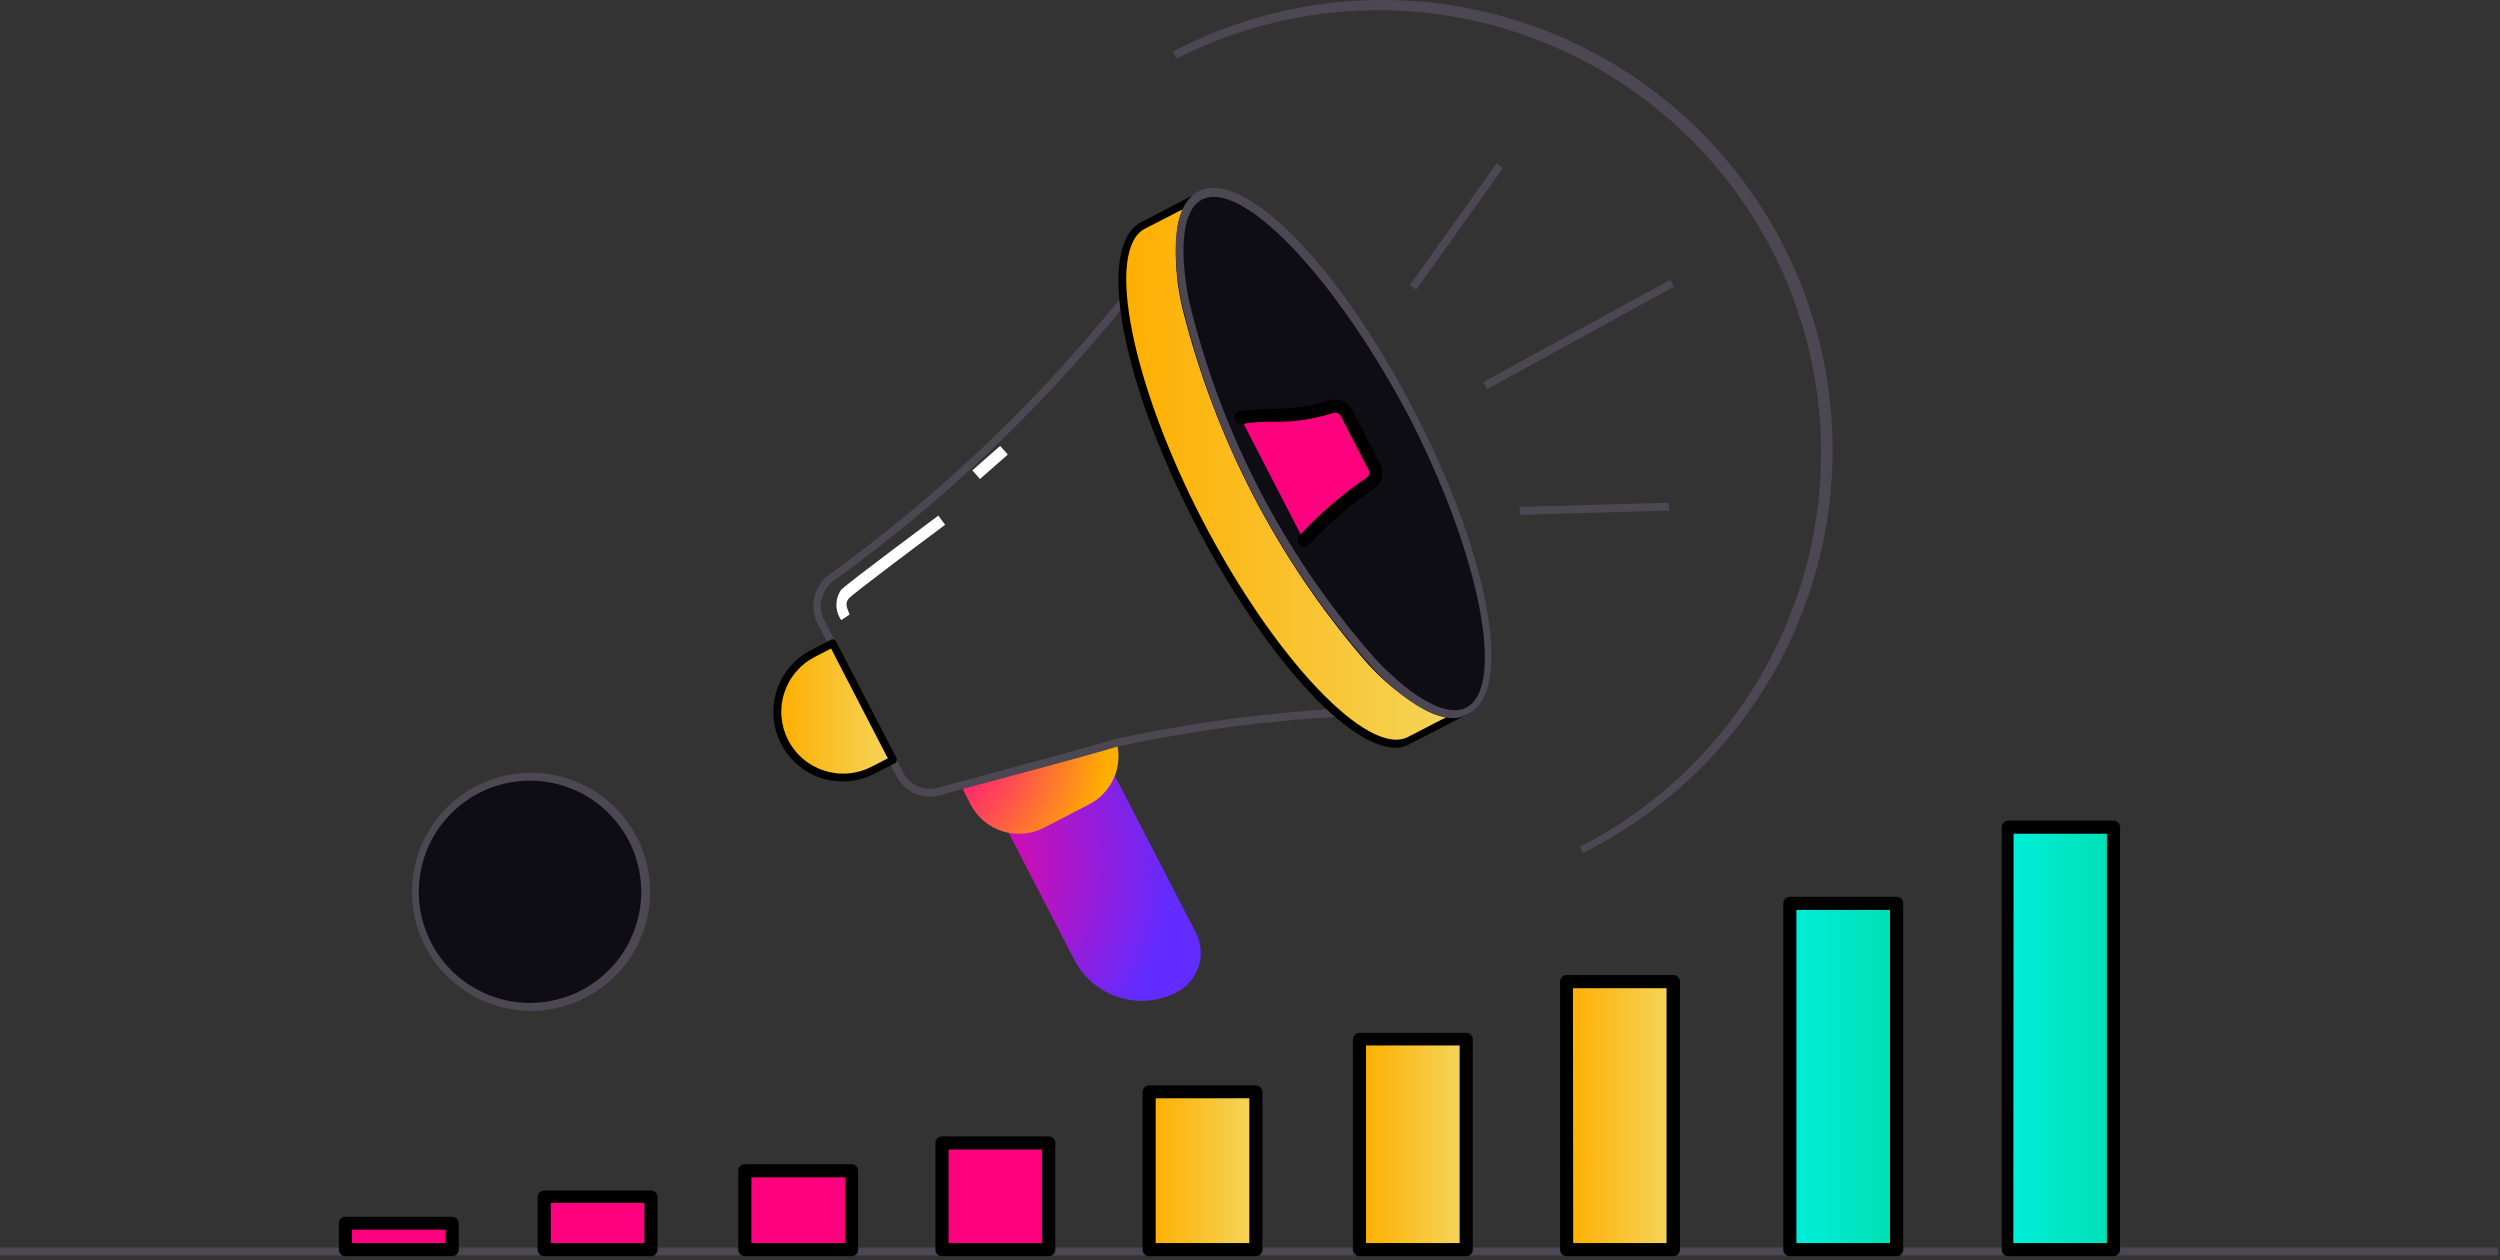 <svg width="240" height="121" viewBox="0 0 240 121" fill="none" xmlns="http://www.w3.org/2000/svg">
<rect x="0" y="0" width="240" height="121" fill="#333333" stroke="none"/>
<path d="M106.76 73.96L96.488 79.281L103.151 92.169C104.039 93.877 105.569 95.164 107.405 95.745C109.241 96.327 111.233 96.156 112.944 95.272C113.447 95.016 113.894 94.663 114.259 94.233C114.624 93.803 114.9 93.305 115.072 92.768C115.243 92.231 115.306 91.665 115.257 91.103C115.208 90.542 115.048 89.995 114.786 89.496L106.76 73.96Z" fill="url(#paint0_radial_873_1006)"/>
<path d="M104.464 77.264L100.224 79.458C98.996 80.096 97.564 80.221 96.244 79.805C94.924 79.388 93.822 78.466 93.183 77.239L92.375 75.65C92.344 75.534 92.344 75.413 92.375 75.297C97.251 73.717 102.204 72.387 107.215 71.312C107.511 72.469 107.399 73.692 106.898 74.776C106.397 75.861 105.537 76.739 104.464 77.264Z" fill="url(#paint1_radial_873_1006)"/>
<path d="M89.319 76.482C88.641 76.489 87.974 76.306 87.394 75.954C86.814 75.602 86.344 75.095 86.038 74.49L78.467 59.836C78.076 59.049 77.976 58.15 78.184 57.297C78.392 56.443 78.894 55.69 79.602 55.17C92.393 45.933 103.579 34.661 112.716 21.803C113.217 20.56 113.983 19.441 114.962 18.525C115.031 18.462 115.121 18.428 115.214 18.428C115.307 18.428 115.397 18.462 115.467 18.525C115.524 18.596 115.555 18.685 115.555 18.777C115.555 18.869 115.524 18.957 115.467 19.029C114.836 19.987 114.179 20.946 113.523 21.879C111.681 25.914 110.267 34.666 119.328 50.025C127.758 64.376 135.229 67.302 138.661 67.831H140.756C140.85 67.836 140.94 67.875 141.009 67.939C141.078 68.004 141.123 68.091 141.134 68.184C141.137 68.276 141.109 68.366 141.054 68.439C140.999 68.513 140.92 68.565 140.832 68.588C139.997 68.741 139.142 68.741 138.308 68.588C127.851 68.447 117.411 69.488 107.188 71.69C105.8 72.144 100.197 73.657 95.705 74.868C93.004 75.574 90.657 76.204 90.455 76.305C90.087 76.419 89.704 76.478 89.319 76.482ZM111.857 24.275C102.935 36.358 92.19 46.985 80.006 55.776C79.442 56.194 79.044 56.798 78.882 57.481C78.721 58.164 78.806 58.882 79.123 59.508L86.694 74.136C87.006 74.766 87.537 75.26 88.188 75.525C88.839 75.789 89.565 75.807 90.228 75.574L95.528 74.136C99.793 72.976 105.623 71.413 107.012 70.959C116.401 68.93 125.975 67.874 135.582 67.806C131.493 66.217 125.486 61.854 118.672 50.404C111.126 37.491 110.696 29.168 112.034 24.275H111.857Z" fill="#4C4753"/>
<path d="M79.931 61.753L78.038 62.736C77.3 63.115 76.644 63.635 76.108 64.268C75.572 64.901 75.167 65.634 74.916 66.424C74.665 67.214 74.573 68.046 74.645 68.872C74.717 69.698 74.953 70.501 75.337 71.236C75.716 71.974 76.237 72.629 76.87 73.165C77.504 73.7 78.237 74.105 79.027 74.356C79.818 74.607 80.651 74.699 81.477 74.626C82.304 74.554 83.108 74.319 83.843 73.935L85.736 72.951L79.931 61.753Z" fill="url(#paint2_linear_873_1006)"/>
<path d="M80.942 75.019C80.249 75.017 79.561 74.915 78.897 74.716C78.061 74.45 77.284 74.021 76.613 73.455C75.942 72.888 75.389 72.196 74.986 71.416C74.583 70.636 74.338 69.784 74.264 68.91C74.19 68.035 74.29 67.154 74.556 66.318C74.82 65.479 75.248 64.702 75.815 64.031C76.383 63.359 77.079 62.808 77.863 62.409L79.756 61.425C79.798 61.399 79.845 61.382 79.895 61.376C79.944 61.37 79.994 61.374 80.042 61.388C80.09 61.402 80.134 61.426 80.171 61.459C80.209 61.491 80.239 61.531 80.26 61.577L86.065 72.775C86.102 72.872 86.102 72.98 86.065 73.077C86.055 73.123 86.034 73.165 86.003 73.201C85.972 73.236 85.933 73.263 85.889 73.279L83.971 74.263C83.037 74.756 81.998 75.016 80.942 75.019ZM79.781 62.257L78.216 63.065C77.523 63.422 76.908 63.913 76.405 64.508C75.902 65.103 75.521 65.792 75.284 66.534C75.048 67.277 74.96 68.059 75.025 68.835C75.091 69.611 75.309 70.367 75.667 71.059C76.025 71.752 76.516 72.367 77.112 72.869C77.707 73.372 78.396 73.752 79.139 73.989C79.882 74.225 80.665 74.314 81.442 74.248C82.218 74.182 82.975 73.965 83.668 73.607L85.232 72.8L79.781 62.257Z" fill="black"/>
<path d="M137.274 68.008C134.973 66.707 132.929 64.998 131.242 62.964C123.038 53.38 117.164 42.029 114.08 29.799C113.411 27.258 113.215 24.617 113.499 22.005C113.541 21.37 113.729 20.752 114.048 20.201C114.368 19.65 114.811 19.18 115.342 18.828L109.865 21.652C105.776 23.771 108.174 36.558 115.241 50.202C122.308 63.847 131.369 73.229 135.432 71.11L140.909 68.26C140.326 68.506 139.693 68.611 139.062 68.567C138.43 68.523 137.818 68.332 137.274 68.008Z" fill="url(#paint3_linear_873_1006)"/>
<path d="M134.042 71.791C129.348 71.791 121.423 63.014 114.785 50.379C107.516 36.331 105.219 23.569 109.561 21.324L115.037 18.474C115.131 18.43 115.239 18.423 115.338 18.456C115.437 18.489 115.519 18.559 115.567 18.651C115.611 18.741 115.617 18.845 115.583 18.94C115.55 19.034 115.481 19.112 115.391 19.155C114.911 19.479 114.513 19.909 114.229 20.413C113.944 20.916 113.78 21.478 113.75 22.056C113.494 24.591 113.682 27.151 114.305 29.622C117.385 41.785 123.233 53.075 131.392 62.611C133.063 64.581 135.071 66.237 137.323 67.504C137.811 67.811 138.364 68.001 138.938 68.058C139.512 68.115 140.091 68.037 140.629 67.831C140.721 67.785 140.826 67.775 140.924 67.803C141.023 67.831 141.107 67.895 141.159 67.983C141.204 68.077 141.211 68.184 141.178 68.283C141.145 68.382 141.075 68.464 140.983 68.512L135.506 71.337C135.062 71.605 134.56 71.76 134.042 71.791ZM113.548 20.088L109.914 21.955C106.078 23.947 108.601 36.785 115.466 50C122.331 63.216 131.316 72.699 135.153 70.757L138.812 68.865C138.178 68.75 137.565 68.537 136.995 68.235C134.651 66.944 132.564 65.234 130.837 63.191C122.592 53.552 116.685 42.142 113.574 29.849C112.912 27.256 112.724 24.564 113.018 21.904C113.109 21.277 113.287 20.666 113.548 20.088Z" fill="black"/>
<path d="M140.83 68.228C144.916 66.116 142.497 53.332 135.427 39.673C128.357 26.015 119.314 16.654 115.228 18.766C111.142 20.877 113.561 33.662 120.631 47.321C127.701 60.979 136.745 70.34 140.83 68.228Z" fill="#0E0D13"/>
<path d="M139.545 68.941C137.45 68.941 134.699 67.251 131.569 63.897C122.683 53.865 116.429 41.784 113.372 28.739C112.312 23.166 112.918 19.483 115.038 18.374C119.404 16.129 128.49 25.385 135.759 39.433C143.028 53.506 145.325 66.268 140.983 68.513C140.548 68.774 140.053 68.921 139.545 68.941ZM116.527 18.903C116.134 18.898 115.745 18.984 115.391 19.155C113.599 20.089 113.145 23.569 114.104 28.689C117.166 41.604 123.393 53.556 132.226 63.468C135.86 67.226 138.99 68.84 140.756 67.933C144.593 65.965 142.043 53.103 135.204 39.887C128.844 27.857 120.818 18.903 116.527 18.903Z" fill="#4C4753"/>
<path d="M125.161 51.867C127.07 49.787 129.213 47.934 131.546 46.343C131.78 46.184 131.946 45.943 132.011 45.667C132.077 45.392 132.037 45.103 131.899 44.855L129.199 39.609C129.065 39.361 128.846 39.168 128.582 39.066C128.318 38.965 128.027 38.96 127.76 39.054C124.916 39.731 122.002 40.078 119.078 40.088" fill="#FF007F"/>
<path d="M125.158 52.497C125 52.488 124.848 52.426 124.729 52.321C124.614 52.203 124.549 52.044 124.549 51.879C124.549 51.714 124.614 51.556 124.729 51.438C126.669 49.328 128.845 47.449 131.216 45.839C131.325 45.762 131.404 45.648 131.436 45.519C131.469 45.389 131.453 45.252 131.392 45.133L128.692 39.912C128.628 39.794 128.525 39.702 128.401 39.651C128.276 39.601 128.139 39.595 128.01 39.635C126.186 40.231 124.276 40.521 122.357 40.492C121.373 40.492 120.363 40.492 119.202 40.719C119.035 40.742 118.865 40.698 118.73 40.597C118.595 40.495 118.506 40.344 118.483 40.177C118.459 40.01 118.503 39.84 118.605 39.705C118.707 39.57 118.858 39.481 119.025 39.458C120.262 39.307 121.297 39.281 122.306 39.231C124.104 39.261 125.894 38.997 127.607 38.449C128.018 38.31 128.465 38.322 128.868 38.484C129.271 38.646 129.602 38.947 129.802 39.332L132.503 44.553C132.709 44.938 132.769 45.385 132.671 45.812C132.574 46.238 132.326 46.615 131.973 46.873C129.663 48.426 127.545 50.246 125.663 52.295C125.597 52.362 125.519 52.414 125.432 52.449C125.345 52.483 125.252 52.5 125.158 52.497Z" fill="black"/>
<path d="M239.794 119.761H0V120.517H239.794V119.761Z" fill="#4C4753"/>
<path d="M43.436 117.39H33.19V119.937H43.436V117.39Z" fill="#FF007F"/>
<path d="M43.411 120.593H33.164C32.997 120.593 32.836 120.527 32.718 120.408C32.6 120.29 32.533 120.13 32.533 119.963V117.441C32.533 117.273 32.6 117.113 32.718 116.995C32.836 116.876 32.997 116.81 33.164 116.81H43.411C43.578 116.81 43.739 116.876 43.857 116.995C43.976 117.113 44.042 117.273 44.042 117.441V119.963C44.042 120.13 43.976 120.29 43.857 120.408C43.739 120.527 43.578 120.593 43.411 120.593ZM33.795 119.332H42.78V118.046H33.795V119.332Z" fill="black"/>
<path d="M62.517 114.843H52.27V119.963H62.517V114.843Z" fill="#FF007F"/>
<path d="M62.491 120.593H52.244C52.077 120.593 51.916 120.527 51.798 120.409C51.68 120.29 51.613 120.13 51.613 119.963V114.919C51.613 114.751 51.68 114.591 51.798 114.473C51.916 114.354 52.077 114.288 52.244 114.288H62.491C62.659 114.288 62.819 114.354 62.937 114.473C63.056 114.591 63.122 114.751 63.122 114.919V119.963C63.122 120.13 63.056 120.29 62.937 120.409C62.819 120.527 62.659 120.593 62.491 120.593ZM52.875 119.332H61.86V115.473H52.875V119.332Z" fill="black"/>
<path d="M81.673 112.396H71.426V119.963H81.673V112.396Z" fill="#FF007F"/>
<path d="M81.749 120.593H71.502C71.335 120.593 71.174 120.527 71.056 120.409C70.938 120.29 70.871 120.13 70.871 119.963V112.397C70.871 112.229 70.938 112.069 71.056 111.951C71.174 111.833 71.335 111.766 71.502 111.766H81.749C81.916 111.766 82.077 111.833 82.195 111.951C82.314 112.069 82.38 112.229 82.38 112.397V119.963C82.38 120.13 82.314 120.29 82.195 120.409C82.077 120.527 81.916 120.593 81.749 120.593ZM72.133 119.332H81.118V113.027H72.133V119.332Z" fill="black"/>
<path d="M100.679 109.723H90.432V119.963H100.679V109.723Z" fill="#FF007F"/>
<path d="M100.677 120.593H90.43C90.263 120.593 90.102 120.527 89.984 120.409C89.865 120.291 89.799 120.13 89.799 119.963V109.723C89.799 109.556 89.865 109.396 89.984 109.277C90.102 109.159 90.263 109.093 90.43 109.093H100.677C100.844 109.093 101.005 109.159 101.123 109.277C101.241 109.396 101.308 109.556 101.308 109.723V119.963C101.308 120.13 101.241 120.291 101.123 120.409C101.005 120.527 100.844 120.593 100.677 120.593ZM91.061 119.332H100.046V110.354H91.061V119.332Z" fill="black"/>
<path d="M120.565 104.805H110.318V119.963H120.565V104.805Z" fill="url(#paint4_linear_873_1006)"/>
<path d="M120.565 120.593H110.318C110.151 120.593 109.991 120.527 109.872 120.409C109.754 120.29 109.688 120.13 109.688 119.963V104.83C109.688 104.663 109.754 104.503 109.872 104.384C109.991 104.266 110.151 104.2 110.318 104.2H120.565C120.733 104.2 120.893 104.266 121.012 104.384C121.13 104.503 121.196 104.663 121.196 104.83V119.963C121.196 120.13 121.13 120.29 121.012 120.409C120.893 120.527 120.733 120.593 120.565 120.593ZM110.949 119.332H119.934V105.436H110.949V119.332Z" fill="black"/>
<path d="M140.782 99.71H130.535V119.963H140.782V99.71Z" fill="url(#paint5_linear_873_1006)"/>
<path d="M140.757 120.593H130.51C130.343 120.593 130.182 120.527 130.064 120.409C129.945 120.29 129.879 120.13 129.879 119.963V99.786C129.879 99.619 129.945 99.459 130.064 99.34C130.182 99.222 130.343 99.156 130.51 99.156H140.757C140.924 99.156 141.085 99.222 141.203 99.34C141.321 99.459 141.388 99.619 141.388 99.786V119.963C141.388 120.13 141.321 120.29 141.203 120.409C141.085 120.527 140.924 120.593 140.757 120.593ZM131.141 119.332H140.126V100.366H131.141V119.332Z" fill="black"/>
<path d="M160.645 94.237H150.398V119.962H160.645V94.237Z" fill="url(#paint6_linear_873_1006)"/>
<path d="M160.644 120.593H150.397C150.229 120.593 150.069 120.527 149.95 120.409C149.832 120.29 149.766 120.13 149.766 119.963V94.237C149.766 94.07 149.832 93.91 149.95 93.792C150.069 93.673 150.229 93.607 150.397 93.607H160.644C160.811 93.607 160.971 93.673 161.09 93.792C161.208 93.91 161.275 94.07 161.275 94.237V119.963C161.275 120.13 161.208 120.29 161.09 120.409C160.971 120.527 160.811 120.593 160.644 120.593ZM151.028 119.332H159.987V94.868H151.002L151.028 119.332Z" fill="black"/>
<path d="M182.073 86.697H171.826V119.938H182.073V86.697Z" fill="url(#paint7_linear_873_1006)"/>
<path d="M182.073 120.593H171.826C171.659 120.593 171.498 120.527 171.38 120.409C171.262 120.29 171.195 120.13 171.195 119.963V86.722C171.195 86.555 171.262 86.394 171.38 86.276C171.498 86.158 171.659 86.091 171.826 86.091H182.073C182.241 86.091 182.401 86.158 182.519 86.276C182.638 86.394 182.704 86.555 182.704 86.722V119.963C182.704 120.13 182.638 120.29 182.519 120.409C182.401 120.527 182.241 120.593 182.073 120.593ZM172.457 119.332H181.442V87.352H172.457V119.332Z" fill="black"/>
<path d="M202.946 79.408H192.699V119.963H202.946V79.408Z" fill="url(#paint8_linear_873_1006)"/>
<path d="M202.894 120.593H192.799C192.632 120.593 192.471 120.527 192.353 120.409C192.234 120.29 192.168 120.13 192.168 119.963V79.408C192.174 79.243 192.243 79.086 192.36 78.969C192.477 78.852 192.634 78.784 192.799 78.777H202.894C203.062 78.777 203.222 78.844 203.341 78.962C203.459 79.08 203.525 79.241 203.525 79.408V119.963C203.525 120.13 203.459 120.29 203.341 120.409C203.222 120.527 203.062 120.593 202.894 120.593ZM193.278 119.332H202.263V80.038H193.304L193.278 119.332Z" fill="black"/>
<path d="M50.982 96.659C57.088 96.659 62.037 91.713 62.037 85.612C62.037 79.511 57.088 74.565 50.982 74.565C44.877 74.565 39.928 79.511 39.928 85.612C39.928 91.713 44.877 96.659 50.982 96.659Z" fill="#0E0D13"/>
<path d="M50.957 97.037C48.697 97.032 46.489 96.358 44.612 95.099C42.735 93.841 41.273 92.055 40.412 89.967C39.55 87.879 39.328 85.582 39.772 83.368C40.216 81.153 41.306 79.12 42.906 77.524C44.506 75.929 46.544 74.844 48.761 74.405C50.978 73.966 53.275 74.194 55.363 75.059C57.451 75.925 59.235 77.389 60.49 79.267C61.745 81.145 62.415 83.353 62.415 85.612C62.415 87.115 62.119 88.602 61.542 89.99C60.966 91.378 60.122 92.638 59.058 93.7C57.993 94.761 56.73 95.602 55.34 96.175C53.95 96.747 52.46 97.04 50.957 97.037ZM50.957 74.944C48.844 74.929 46.775 75.54 45.01 76.701C43.246 77.862 41.866 79.52 41.045 81.465C40.224 83.41 39.998 85.555 40.398 87.628C40.797 89.701 41.803 91.609 43.288 93.111C44.773 94.612 46.67 95.64 48.739 96.063C50.809 96.487 52.958 96.287 54.914 95.49C56.87 94.692 58.545 93.333 59.728 91.583C60.91 89.834 61.547 87.773 61.557 85.662C61.571 82.837 60.462 80.122 58.475 78.113C56.487 76.103 53.784 74.964 50.957 74.944Z" fill="#4C4753"/>
<path d="M152.015 81.98L151.661 81.299C156.633 78.759 161.055 75.265 164.676 71.017C168.296 66.769 171.043 61.849 172.761 56.54C174.479 51.231 175.134 45.636 174.688 40.074C174.242 34.511 172.704 29.092 170.161 24.124C167.619 19.156 164.123 14.736 159.872 11.119C155.62 7.501 150.698 4.755 145.385 3.039C140.072 1.322 134.472 0.668 128.906 1.114C123.34 1.56 117.917 3.096 112.945 5.637L112.592 4.956C117.651 2.3 123.187 0.673 128.88 0.169C134.572 -0.336 140.308 0.293 145.756 2.018C151.204 3.743 156.256 6.53 160.619 10.218C164.982 13.906 168.57 18.422 171.176 23.505C173.782 28.587 175.353 34.136 175.799 39.829C176.246 45.522 175.558 51.248 173.776 56.674C171.994 62.1 169.154 67.119 165.418 71.441C161.683 75.763 157.127 79.302 152.015 81.854V81.98Z" fill="#4C4753"/>
<path d="M143.669 15.69L135.34 27.38L135.957 27.819L144.286 16.128L143.669 15.69Z" fill="#4C4753"/>
<path d="M145.904 49.42L145.879 48.663L160.215 48.26L160.24 49.016L145.904 49.42Z" fill="#4C4753"/>
<path d="M160.332 26.86L142.383 36.692L142.747 37.356L160.696 27.524L160.332 26.86Z" fill="#4C4753"/>
<path d="M80.765 59.533C80.46 59.106 80.297 58.595 80.297 58.071C80.297 57.546 80.46 57.035 80.765 56.608C81.572 55.826 89.22 50.151 90.078 49.496L90.734 50.378C88.387 52.118 82.178 56.784 81.547 57.39C80.916 57.995 81.547 58.726 81.547 59.004L80.765 59.533Z" fill="white"/>
<path d="M96.015 42.806L93.346 45.153L94.079 45.985L96.748 43.638L96.015 42.806Z" fill="white"/>
<defs>
<radialGradient id="paint0_radial_873_1006" cx="0" cy="0" r="1" gradientUnits="userSpaceOnUse" gradientTransform="translate(86.595 82.56) scale(26.501 26.482)">
<stop offset="0.07" stop-color="#FF0090"/>
<stop offset="0.23" stop-color="#EA069F"/>
<stop offset="0.56" stop-color="#B215C6"/>
<stop offset="0.98" stop-color="#622BFF"/>
</radialGradient>
<radialGradient id="paint1_radial_873_1006" cx="0" cy="0" r="1" gradientUnits="userSpaceOnUse" gradientTransform="translate(87.908 71.262) scale(25.617 25.599)">
<stop offset="0.07" stop-color="#FF0090"/>
<stop offset="0.17" stop-color="#FF157E"/>
<stop offset="0.39" stop-color="#FF4D50"/>
<stop offset="0.69" stop-color="#FFA507"/>
<stop offset="0.72" stop-color="#FFAE00"/>
</radialGradient>
<linearGradient id="paint2_linear_873_1006" x1="74.631" y1="68.209" x2="85.736" y2="68.209" gradientUnits="userSpaceOnUse">
<stop stop-color="#FFAE00"/>
<stop offset="1" stop-color="#F4D65C"/>
</linearGradient>
<linearGradient id="paint3_linear_873_1006" x1="107.745" y1="45.108" x2="140.808" y2="45.108" gradientUnits="userSpaceOnUse">
<stop stop-color="#FFAE00"/>
<stop offset="1" stop-color="#F4D65C"/>
</linearGradient>
<linearGradient id="paint4_linear_873_1006" x1="110.318" y1="112.397" x2="120.565" y2="112.397" gradientUnits="userSpaceOnUse">
<stop stop-color="#FFAE00"/>
<stop offset="1" stop-color="#F4D65C"/>
</linearGradient>
<linearGradient id="paint5_linear_873_1006" x1="130.535" y1="109.849" x2="140.782" y2="109.849" gradientUnits="userSpaceOnUse">
<stop stop-color="#FFAE00"/>
<stop offset="1" stop-color="#F4D65C"/>
</linearGradient>
<linearGradient id="paint6_linear_873_1006" x1="150.398" y1="107.1" x2="160.645" y2="107.1" gradientUnits="userSpaceOnUse">
<stop stop-color="#FFAE00"/>
<stop offset="1" stop-color="#F4D65C"/>
</linearGradient>
<linearGradient id="paint7_linear_873_1006" x1="171.826" y1="103.342" x2="182.073" y2="103.342" gradientUnits="userSpaceOnUse">
<stop stop-color="#00EFDB"/>
<stop offset="1" stop-color="#00DFB2"/>
</linearGradient>
<linearGradient id="paint8_linear_873_1006" x1="192.699" y1="99.685" x2="202.946" y2="99.685" gradientUnits="userSpaceOnUse">
<stop stop-color="#00EFDB"/>
<stop offset="1" stop-color="#00DFB2"/>
</linearGradient>
</defs>
</svg>
